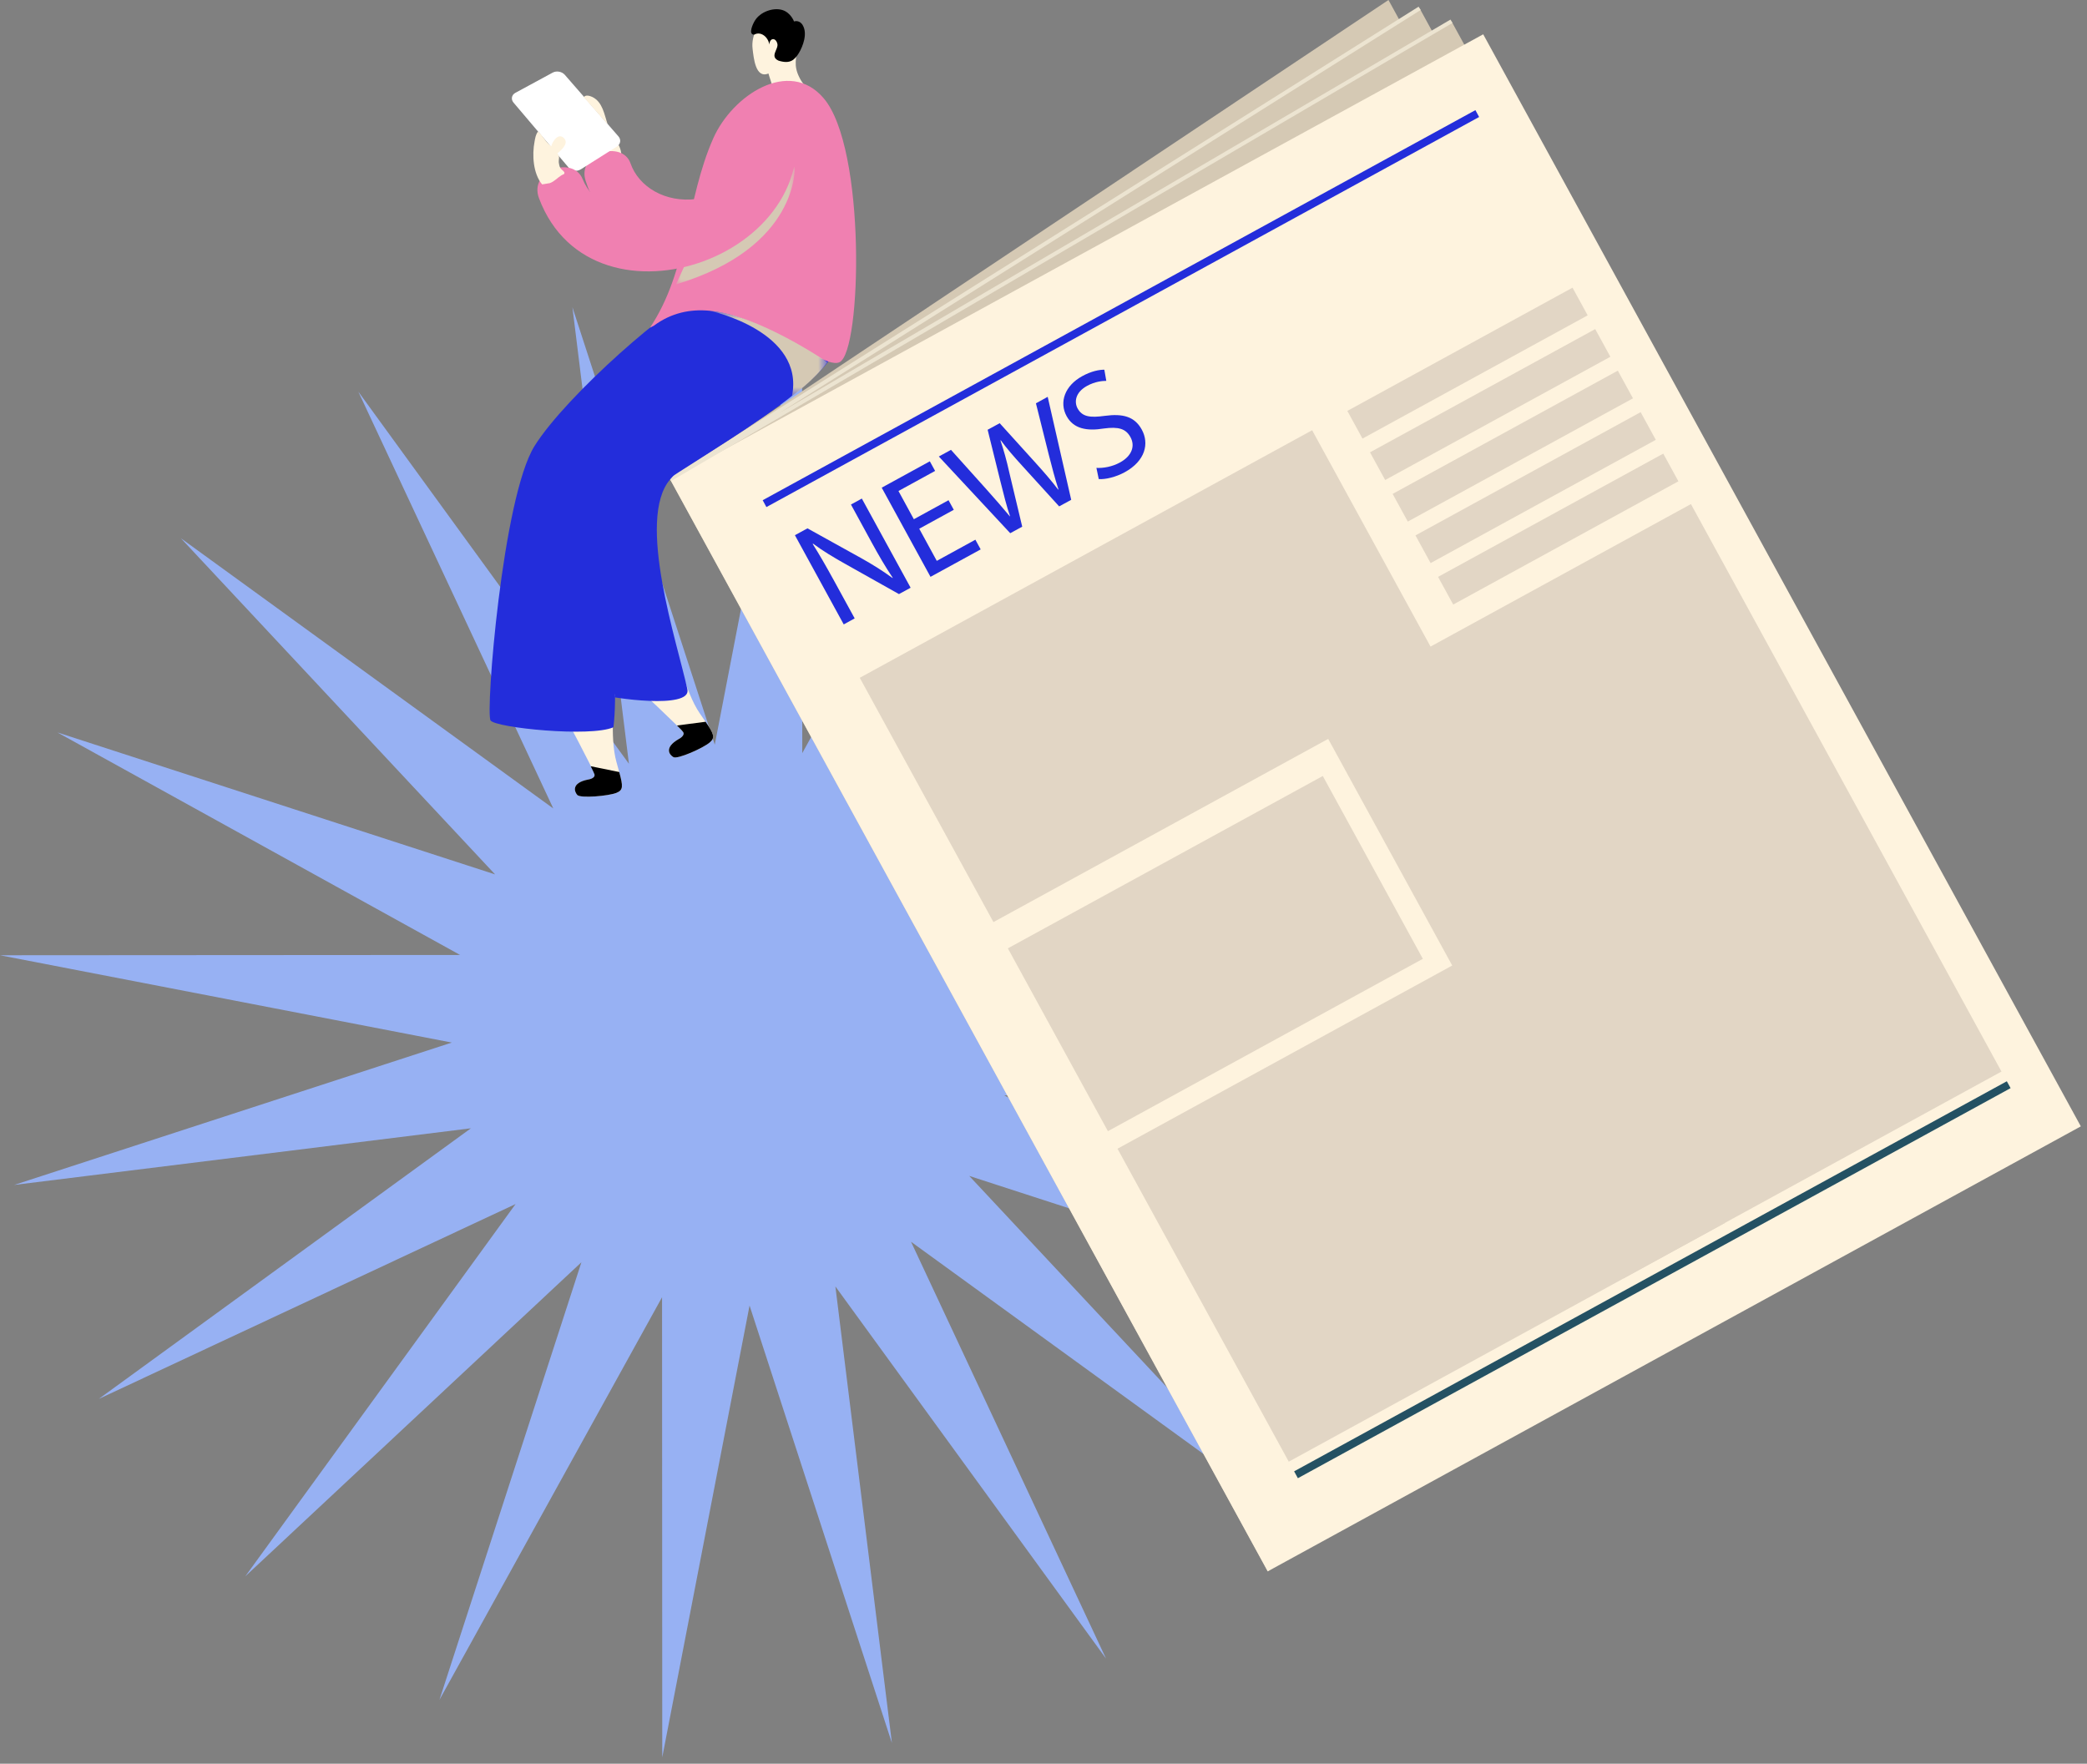 <svg xmlns="http://www.w3.org/2000/svg" width="213" height="180" viewBox="0 0 213 180" fill="none"><rect x="0" y="0" width="213" height="180" fill="#808080" stroke="none"/><g clip-path="url(#clip0_2077_5478)"><path d="M112.88 169.27L85.26 131.29L91.03 177.89L76.5 133.24L67.59 179.35L67.57 132.39L44.85 173.48L59.34 128.82L25.03 160.88L52.62 122.88L10.08 142.77L48.06 115.15L1.45 120.93L46.11 106.4L0 97.49L46.96 97.46L5.86 74.75L50.53 89.24L18.46 54.93L56.47 82.51L36.57 39.97L64.19 77.95L58.42 31.35L72.95 76L81.86 29.9L81.88 76.86L104.6 35.76L90.11 80.43L124.42 48.36L96.83 86.36L139.37 66.47L101.39 94.09L148 88.31L103.34 102.85L149.45 111.75L102.49 111.78L143.59 134.5L98.92 120.01L130.99 154.31L92.98 126.73L112.88 169.27Z" fill="#97B1F3"></path><path d="M202.699 111.45L129.389 160.36L68.389 48.92L141.709 0L202.699 111.45Z" fill="#D5C9B4"></path><path d="M68.389 48.92L148.139 2.17L158.999 22.02L68.389 48.92Z" fill="#D5C9B4"></path><path d="M68.389 48.92L144.889 0.85L149.349 9.01L68.389 48.92Z" fill="#D5C9B4"></path><path d="M151.377 3.5L68.391 48.915L129.384 160.367L212.37 114.952L151.377 3.5Z" fill="#FEF3DE"></path><path d="M148.139 2.17L68.389 48.92L144.889 0.85" stroke="#ECE4D1" stroke-width="0.4" stroke-miterlimit="10"></path><path d="M86.109 63.721L81.129 54.621L82.409 53.921L87.839 56.931C89.099 57.631 90.149 58.301 91.089 58.991L91.109 58.961C90.339 57.811 89.699 56.711 88.929 55.301L86.849 51.491L87.959 50.881L92.939 59.981L91.749 60.631L86.339 57.591C85.149 56.931 83.969 56.221 82.979 55.481L82.949 55.521C83.649 56.631 84.269 57.711 85.099 59.221L87.229 63.111L86.119 63.721H86.109Z" fill="#232DDB"></path><path d="M97.358 52.02L93.818 53.96L95.608 57.24L99.548 55.08L100.088 56.07L94.968 58.87L89.988 49.77L94.898 47.08L95.438 48.06L91.698 50.11L93.268 52.99L96.808 51.05L97.338 52.02H97.358Z" fill="#232DDB"></path><path d="M103.108 54.42L95.818 46.59L97.058 45.91L100.658 49.92C101.548 50.91 102.408 51.91 103.058 52.69H103.088C102.738 51.69 102.438 50.46 102.098 49.11L100.798 43.86L102.028 43.19L105.658 47.2C106.508 48.14 107.338 49.09 107.998 49.97L108.028 49.95C107.668 48.85 107.368 47.69 107.038 46.4L105.728 41.16L106.928 40.5L109.328 51.01L108.098 51.68L104.358 47.57C103.438 46.56 102.758 45.78 102.138 44.93L102.108 44.95C102.438 45.94 102.728 46.94 103.028 48.3L104.328 53.75L103.098 54.42H103.108Z" fill="#232DDB"></path><path d="M111.889 47.751C112.589 47.791 113.509 47.641 114.319 47.191C115.519 46.531 115.879 45.511 115.369 44.6C114.899 43.751 114.149 43.531 112.669 43.73C110.899 44.02 109.559 43.751 108.859 42.471C108.079 41.05 108.679 39.361 110.449 38.391C111.379 37.88 112.169 37.73 112.709 37.73L112.909 38.87C112.519 38.87 111.769 38.931 110.949 39.38C109.709 40.06 109.639 41.06 109.979 41.681C110.449 42.531 111.229 42.651 112.749 42.441C114.609 42.191 115.799 42.511 116.529 43.84C117.299 45.24 116.919 47.031 114.779 48.2C113.899 48.681 112.809 48.95 112.139 48.891L111.899 47.74L111.889 47.751Z" fill="#232DDB"></path><path d="M78.22 51.75L77.84 51.05L150.58 11.24L150.96 11.94L78.22 51.75Z" fill="#232DDB"></path><path d="M132.27 150.51L205.01 110.7" stroke="#245163" stroke-width="0.8" stroke-miterlimit="10"></path><path d="M133.917 43.908L87.748 69.174L101.392 94.105L147.56 68.839L133.917 43.908Z" fill="#E2D6C5"></path><path d="M160.493 29.359L137.51 41.937L139.056 44.761L162.039 32.183L160.493 29.359Z" fill="#E2D6C5"></path><path d="M162.808 33.585L139.824 46.163L141.37 48.988L164.353 36.41L162.808 33.585Z" fill="#E2D6C5"></path><path d="M165.116 37.827L142.133 50.405L143.679 53.23L166.662 40.652L165.116 37.827Z" fill="#E2D6C5"></path><path d="M167.446 42.063L144.463 54.641L146.009 57.465L168.992 44.888L167.446 42.063Z" fill="#E2D6C5"></path><path d="M169.753 46.295L146.77 58.873L148.315 61.698L171.299 49.12L169.753 46.295Z" fill="#E2D6C5"></path><path d="M172.577 51.444L133.996 72.558L165.69 130.472L204.271 109.359L172.577 51.444Z" fill="#E2D6C5"></path><path d="M135.005 79.195L102.863 96.785L113.074 115.444L145.216 97.854L135.005 79.195Z" fill="#E2D6C5"></path><path d="M158.581 92.865L114.053 117.233L131.532 149.173L176.06 124.805L158.581 92.865Z" fill="#E2D6C5"></path><path d="M63.519 16.45C63.429 15.95 63.429 15.44 63.219 14.97C63.009 14.41 61.889 12.89 61.469 14.11C61.139 15.06 61.739 16.36 62.029 17.25" fill="#FEF3DE"></path><path d="M69.019 66.3C69.019 66.3 69.909 70.61 71.419 72.8C72.79 74.78 73.109 75.18 72.45 75.76C71.79 76.34 69.15 77.51 68.73 77.27C68.309 77.03 67.76 76.3 69.26 75.43C69.26 75.43 69.98 75.08 69.71 74.69C69.439 74.3 64.769 69.92 64.769 69.92L69.029 66.29L69.019 66.3Z" fill="#FEF3DE"></path><path d="M72.02 73.67C72.87 74.92 73 75.28 72.45 75.76C71.79 76.34 69.15 77.51 68.73 77.27C68.31 77.03 67.76 76.3 69.26 75.43C69.26 75.43 69.98 75.08 69.71 74.69C69.66 74.61 69.43 74.37 69.09 74.04L72.02 73.66V73.67Z" fill="black"></path><path d="M79.82 39.51C75.82 41.95 71.42 45.4 68.4 48.92C64.89 52.99 69.14 65.65 70.16 70.37C70.55 72.42 62.35 71.25 61.27 70.86C59.32 70.27 60.39 66.76 60.29 65.1C60.19 62.56 60 59.93 60.39 57.39C60.78 53.87 62.73 51.14 64.78 48.31" fill="#232DDB"></path><path d="M62.749 70.85C62.749 70.85 62.189 75.21 62.919 77.78C63.569 80.09 63.749 80.58 62.939 80.91C62.129 81.24 59.249 81.49 58.929 81.13C58.609 80.77 58.329 79.9 60.019 79.56C60.019 79.56 60.809 79.46 60.689 79.01C60.559 78.55 57.559 72.9 57.559 72.9L62.759 70.85H62.749Z" fill="#FEF3DE"></path><path d="M63.199 78.79C63.599 80.25 63.609 80.63 62.929 80.91C62.119 81.24 59.239 81.49 58.919 81.13C58.599 80.77 58.319 79.9 60.009 79.56C60.009 79.56 60.799 79.46 60.669 79.01C60.639 78.92 60.499 78.62 60.289 78.2L63.189 78.79H63.199Z" fill="black"></path><path d="M82.808 9.49C82.329 8.95 81.879 8.53 81.569 7.87C80.978 6.68 81.249 5.93 81.448 4.67C81.659 3.2 80.808 1.81 79.118 1.79C77.489 1.76 76.638 3.6 76.808 4.97C76.918 5.88 77.099 8.06 78.428 7.5C78.648 8.32 79.219 9.44 78.678 10.2C79.698 9.99 80.728 9.78 81.719 9.72" fill="#FEF3DE"></path><path d="M81.81 8.66C86.25 24.12 64.53 33.17 59.77 18.45C58.85 15.6 63.51 14.26 64.35 16.67C65.19 19.08 67.91 20.71 71.07 20.31C77.16 19.54 77.59 11.06 77.59 11.06" fill="#F080B1"></path><path d="M85.679 34.63C84.879 39.78 68.249 48.08 64.579 51.55C60.929 55.01 63.399 67.72 62.609 74.22C60.269 75.26 50.609 74.28 50.069 73.53C49.529 72.79 51.279 50.75 54.559 45.51C57.839 40.28 68.839 30.71 71.309 30.19C73.779 29.67 86.229 31.03 85.669 34.62" fill="#232DDB"></path><path d="M66.34 33.44C70.25 27.58 70.03 20.35 72.8 14.11C74.75 9.72 80.53 5.9 84.05 10.01C88.42 15.07 87.95 35.86 85.69 36.96C83.44 38.06 73.95 27.87 66.72 33.25" fill="#F080B1"></path><path d="M59.239 17.3C58.869 17.53 58.329 17.45 58.049 17.12L52.409 10.47C52.129 10.14 52.209 9.69 52.589 9.48L56.409 7.41C56.799 7.2 57.349 7.3 57.639 7.63L63.119 13.92C63.409 14.25 63.339 14.71 62.969 14.95L59.249 17.3H59.239Z" fill="white"></path><path d="M76.949 3.54C76.329 3.5 76.859 2.4 77.029 2.13C77.569 1.21 78.909 0.74 79.839 1.02C80.709 1.28 81.039 2.19 81.039 2.19C81.039 2.19 81.579 1.99 81.919 2.56C82.439 3.42 81.959 4.7 81.529 5.42C81.099 6.09 80.679 6.57 79.459 6.19C78.519 5.76 79.479 5.01 79.339 4.47C79.189 3.83 78.569 3.81 78.519 4.55C78.399 3.77 77.679 3.22 77.069 3.49" fill="black"></path><g style="mix-blend-mode:multiply"><mask id="mask0_2077_5478" style="mask-type:luminance" maskUnits="userSpaceOnUse" x="69" y="17" width="13" height="13"><path d="M81.11 17.02H69V29.02H81.11V17.02Z" fill="white"></path></mask><g mask="url(#mask0_2077_5478)"><path d="M81.11 17.02C81.11 17.02 81.6 25.23 69 29.02L69.87 27.11L81.11 17.02Z" fill="#D5C9B4"></path></g></g><path d="M80.64 10.44C85.79 25.9 60.53 34.95 55.01 20.23C53.94 17.38 58.48 15.86 59.46 18.27C60.44 20.68 63.49 23.03 68.18 22.1C75.12 20.72 75.75 12.85 75.75 12.85" fill="#F080B1"></path><g style="mix-blend-mode:multiply"><mask id="mask1_2077_5478" style="mask-type:luminance" maskUnits="userSpaceOnUse" x="72" y="31" width="13" height="10"><path d="M84.44 31.71H72.4V40.42H84.44V31.71Z" fill="white"></path></mask><g mask="url(#mask1_2077_5478)"><path d="M72.4 31.71C72.59 31.73 82.16 33.85 80.83 40.42C80.83 40.42 83.07 38.84 84.44 36.96C84.44 36.96 77.27 32.05 72.4 31.72" fill="#D5C9B4"></path></g></g><path d="M55.33 18.82C54.41 17.72 54.29 15.82 54.56 14.43C54.62 14.1 54.68 13.69 54.92 13.42C55.42 13.87 55.69 14.52 56.26 14.93C56.38 14.43 57 13.48 57.59 14.13C58.07 14.69 57.23 15.35 56.88 15.67C57.18 15.91 57 16.26 57.03 16.59C57.06 16.77 57.09 16.98 57.18 17.12C57.24 17.27 57.54 17.45 57.6 17.59C57.63 17.8 57.51 17.77 57.3 17.89C56.91 18.13 56.56 18.54 56.11 18.69" fill="#FEF3DE"></path><path d="M62.01 12.68C61.68 11.7 61.51 10.4 60.44 9.89C60.17 9.77 59.76 9.65 59.58 9.92L62.01 12.68Z" fill="#FEF3DE"></path></g><defs><clipPath id="clip0_2077_5478"><rect width="212.38" height="179.35" fill="white"></rect></clipPath></defs></svg>